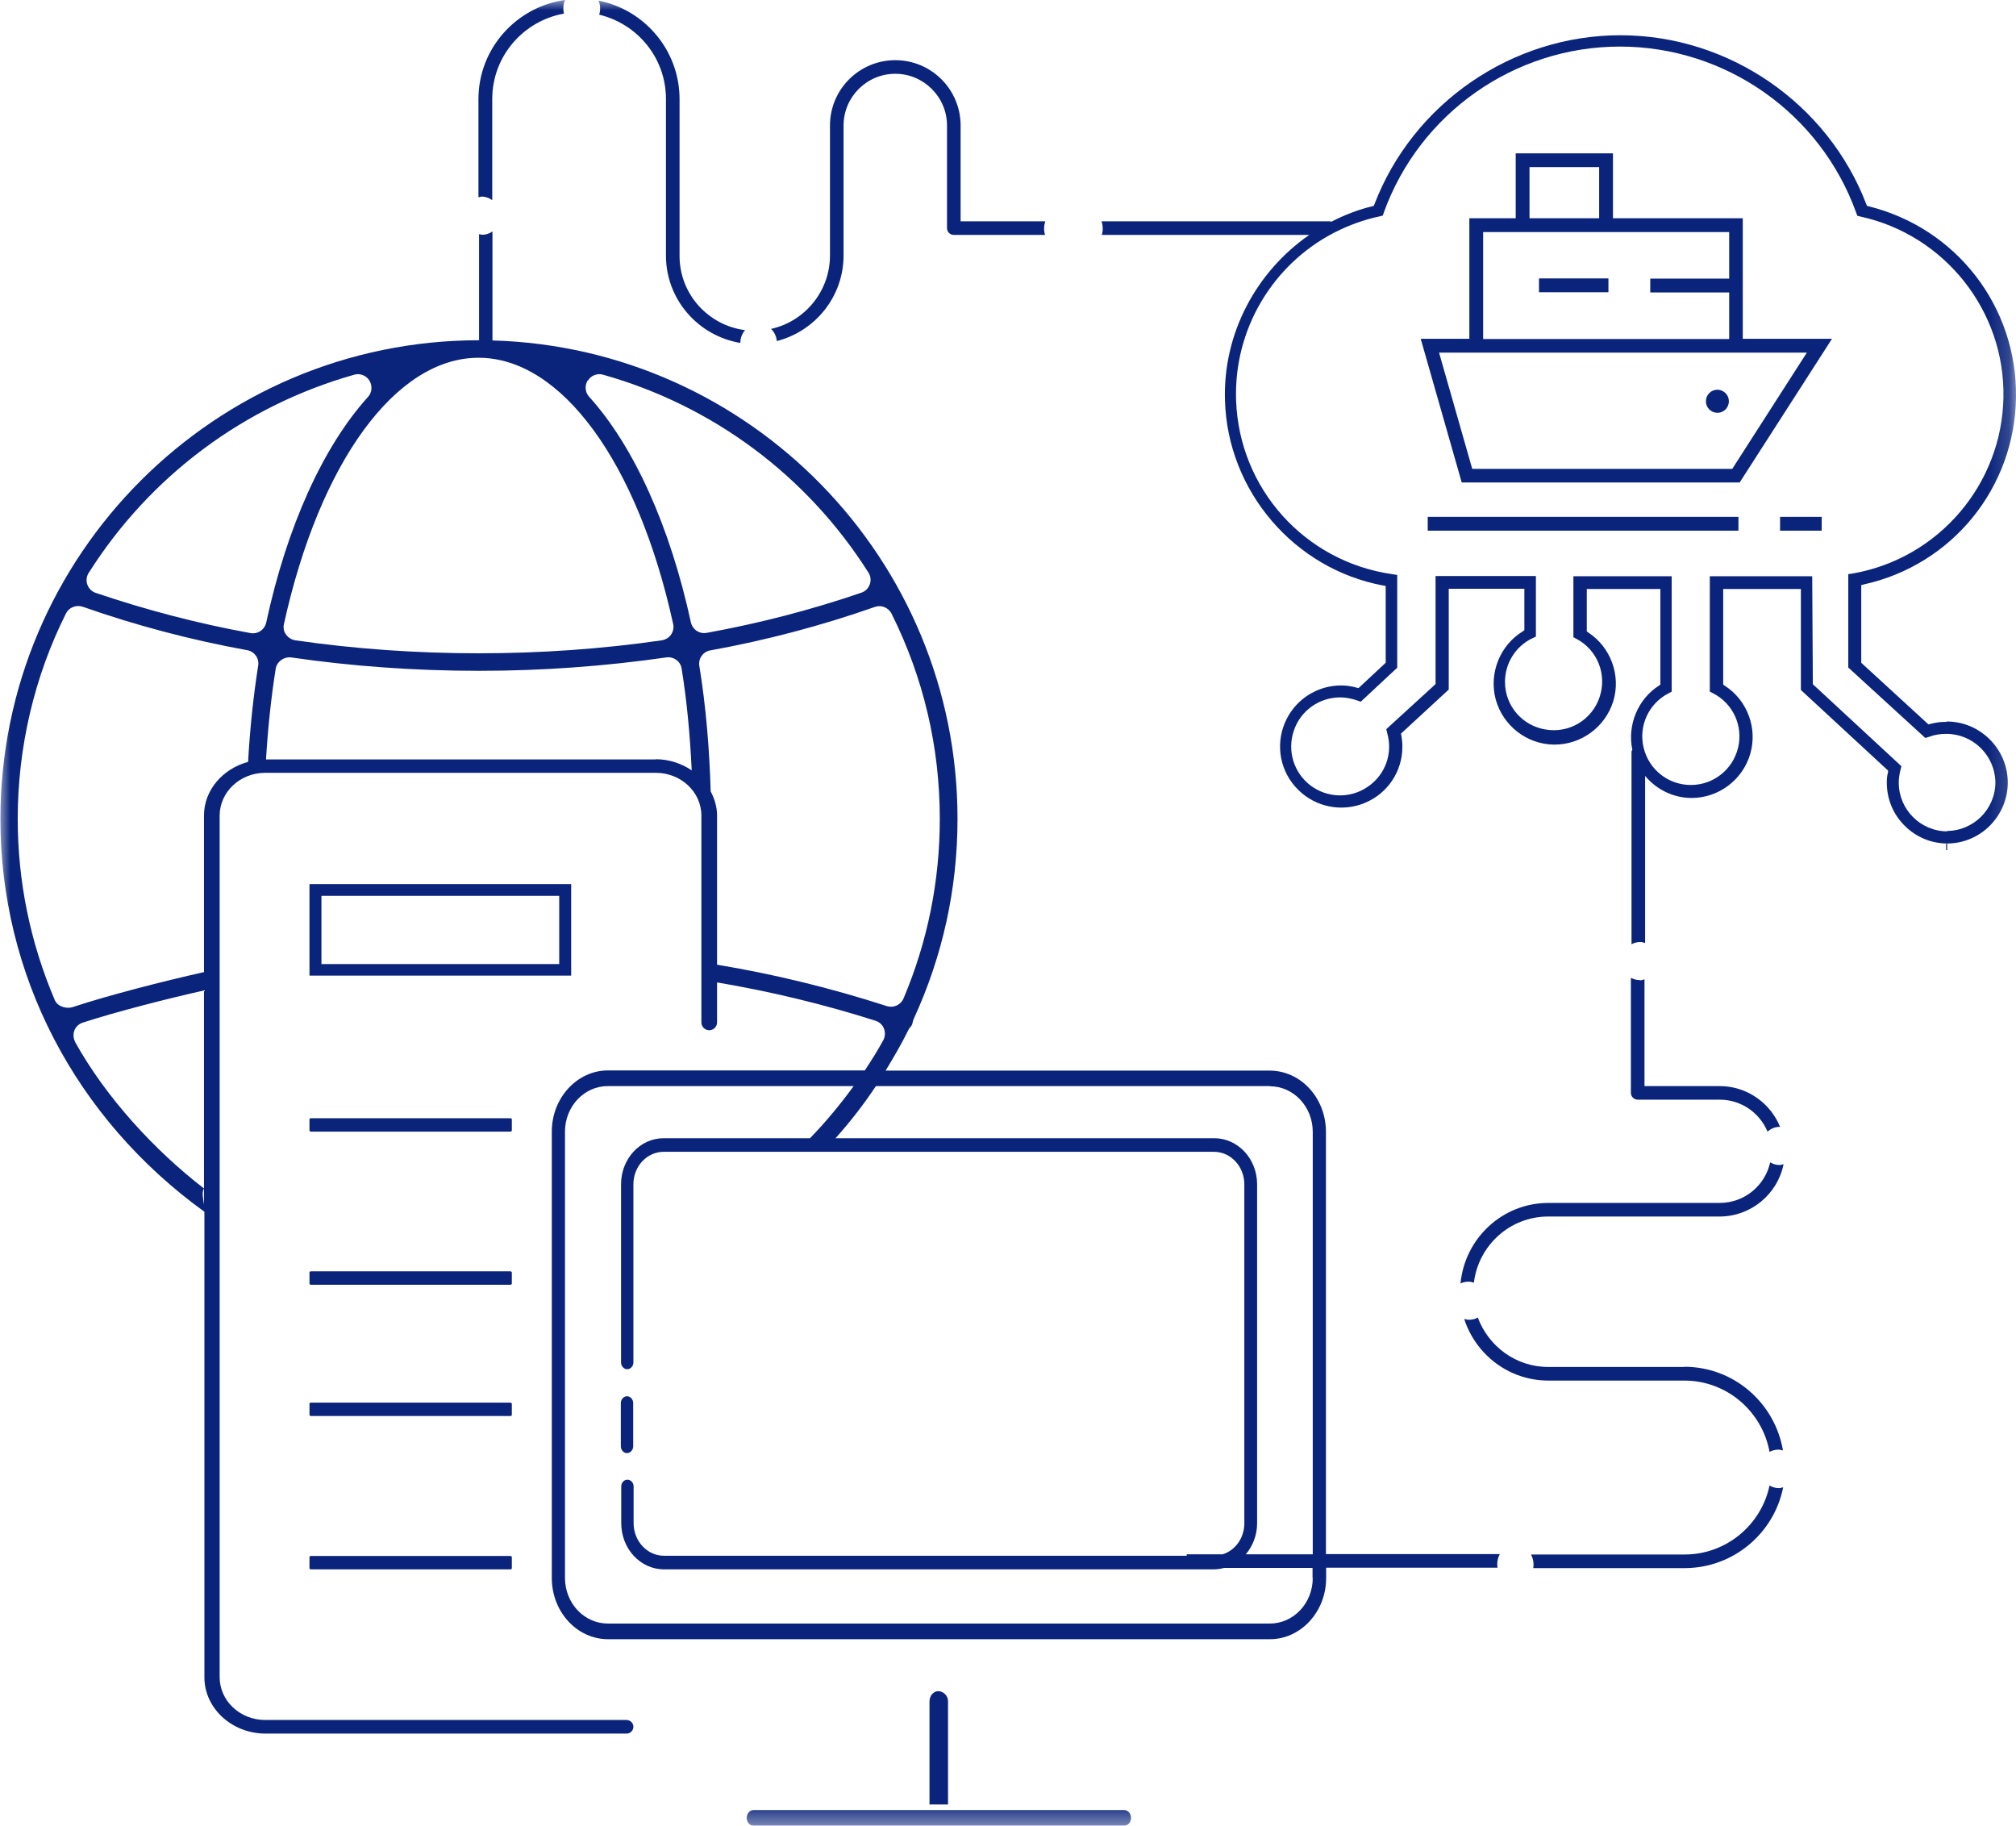 <svg xmlns="http://www.w3.org/2000/svg" xmlns:xlink="http://www.w3.org/1999/xlink" fill="none" version="1.1" width="97.84" height="88.59" viewBox="0 0 97.84 88.59"><defs><mask id="master_svg0_1_995" style="mask-type:alpha" maskUnits="objectBoundingBox"><g><g><rect x="0" y="0" width="97.84" height="88.59" rx="0" fill="#000000" fill-opacity="1" style="mix-blend-mode:passthrough"/></g></g></mask></defs><g mask="url(#master_svg0_1_995)"><g><g><g><path d="M79.59,47.56C79.42,47.56,79.28,47.51,79.15,47.45L79.15,53.03C79.15,53.21,79.3,53.36,79.48,53.36L83.46,53.36C84.51,53.36,85.4,54,85.78,54.91C85.93,54.78,86.12,54.68,86.37,54.68Q86.38,54.68,86.39,54.68C85.92,53.52,84.78,52.7,83.45,52.7L79.81,52.7L79.81,47.52C79.74,47.54,79.67,47.57,79.59,47.57L79.59,47.56Z" fill="#0A247B" fill-opacity="1" style="mix-blend-mode:passthrough"/></g></g><g><g><path d="M85.91,56.4C85.66,57.53,84.66,58.37,83.46,58.37L75.15,58.37C72.91,58.37,71.09,60.09,70.88,62.28C71,62.22,71.13,62.19,71.28,62.19C71.37,62.19,71.45,62.22,71.53,62.24C71.75,60.44,73.27,59.03,75.14,59.03L83.45,59.03C84.98,59.03,86.27,57.94,86.56,56.49C86.5,56.5,86.44,56.53,86.37,56.53C86.19,56.53,86.04,56.48,85.91,56.4Z" fill="#0A247B" fill-opacity="1" style="mix-blend-mode:passthrough"/></g></g><g><g><path d="M81.75,66.33L75.14,66.33C73.57,66.33,72.24,65.33,71.72,63.93C71.6,64,71.46,64.04,71.28,64.04C71.2,64.04,71.13,64.01,71.06,64C71.62,65.73,73.23,66.99,75.14,66.99L81.74,66.99C83.81,66.99,85.52,68.49,85.88,70.45C86,70.39,86.14,70.34,86.31,70.34C86.39,70.34,86.45,70.37,86.53,70.38C86.14,68.08,84.15,66.32,81.74,66.32L81.75,66.33Z" fill="#0A247B" fill-opacity="1" style="mix-blend-mode:passthrough"/></g></g><g><g><path d="M64.35,75.42L64.35,54.92C64.35,53.28,63.13,51.95,61.62,51.95L42.98,51.95C43.37,51.31,43.75,50.66,44.09,49.97C44.11,49.92,44.15,49.87,44.19,49.83C44.24,49.77,44.28,49.7,44.29,49.62C44.3,49.56,44.32,49.51,44.34,49.45C45.75,46.39,46.47,43.12,46.47,39.73C46.47,27.14,36.4,16.87,23.9,16.52L23.9,11.23C23.77,11.32,23.61,11.39,23.41,11.39C23.35,11.39,23.3,11.37,23.25,11.36L23.25,16.51C10.44,16.51,0.02,26.93,0.02,39.74C0.02,47.27,3.62,54.24,9.92,58.8L9.92,81.39C9.92,82.89,11.25,84.12,12.89,84.12L30.41,84.12C30.59,84.12,30.74,83.97,30.74,83.79C30.74,83.61,30.59,83.46,30.41,83.46L12.87,83.46C11.65,83.46,10.66,82.53,10.66,81.38L10.66,39.58C10.66,38.43,11.65,37.5,12.87,37.5L31.83,37.5C33.05,37.5,34.04,38.43,34.04,39.58L34.04,49.61C34.04,49.82,34.21,49.99,34.42,49.99C34.63,49.99,34.8,49.82,34.8,49.61L34.8,47.67C37.4,48.11,39.98,48.73,42.49,49.53C42.68,49.59,42.83,49.73,42.9,49.91C42.97,50.09,42.96,50.3,42.87,50.47C42.59,50.98,42.29,51.46,41.97,51.94L29.51,51.94C28.01,51.94,26.78,53.27,26.78,54.91L26.78,76.57C26.78,78.21,28,79.54,29.51,79.54L61.63,79.54C63.13,79.54,64.36,78.21,64.36,76.57L64.36,76.07L72.68,76.07C72.64,75.84,72.68,75.61,72.79,75.41L64.36,75.41L64.35,75.42ZM28.53,18.47C28.68,18.22,28.99,18.1,29.26,18.18C34.6,19.68,39.18,23.09,42.15,27.79C42.26,27.96,42.28,28.17,42.21,28.36C42.14,28.55,41.99,28.7,41.8,28.76C39.35,29.6,36.83,30.25,34.29,30.71C34.25,30.71,34.21,30.72,34.17,30.72C33.87,30.72,33.6,30.51,33.53,30.2C32.52,25.55,30.77,21.66,28.59,19.25C28.39,19.03,28.37,18.71,28.52,18.46L28.53,18.47ZM23.23,17.36C27.24,17.36,30.95,22.43,32.67,30.28C32.71,30.46,32.67,30.64,32.57,30.79C32.47,30.94,32.3,31.04,32.12,31.07C29.23,31.49,26.24,31.7,23.23,31.7C20.22,31.7,17.22,31.49,14.33,31.07C14.15,31.04,13.99,30.94,13.88,30.79C13.77,30.64,13.74,30.45,13.78,30.28C15.51,22.43,19.21,17.36,23.22,17.36L23.23,17.36ZM4.31,27.79C7.28,23.1,11.85,19.69,17.2,18.18C17.47,18.1,17.78,18.22,17.93,18.47C18.08,18.72,18.06,19.04,17.86,19.26C15.68,21.67,13.92,25.56,12.92,30.21C12.85,30.52,12.58,30.73,12.28,30.73C12.24,30.73,12.2,30.73,12.16,30.72C9.62,30.26,7.1,29.6,4.65,28.77C4.46,28.71,4.31,28.56,4.24,28.37C4.17,28.18,4.2,27.97,4.3,27.8L4.31,27.79ZM3.65,50.56C3.56,50.39,3.54,50.18,3.61,50C3.68,49.82,3.83,49.68,4.02,49.62C5.65,49.09,8.12,48.46,9.9,48.06L9.9,57.67C7.49,55.81,5.14,53.25,3.65,50.57L3.65,50.56ZM9.9,57.68L9.9,58.45C9.86,58.16,9.78,57.84,9.9,57.68ZM9.9,39.58L9.9,47.17C7.93,47.61,5.28,48.29,3.55,48.86C3.47,48.89,3.39,48.9,3.31,48.9C3.04,48.9,2.76,48.77,2.66,48.53C1.47,45.74,0.86,42.78,0.86,39.73C0.86,36.29,1.66,32.84,3.2,29.77C3.35,29.47,3.69,29.34,4.01,29.44C6.6,30.35,9.29,31.06,12,31.55C12.35,31.61,12.59,31.95,12.53,32.3C12.29,33.82,12.13,35.38,12.04,36.97C10.81,37.3,9.9,38.34,9.9,39.57L9.9,39.58ZM31.83,36.85L12.91,36.85C13,35.37,13.15,33.9,13.38,32.45C13.44,32.1,13.78,31.86,14.12,31.9C17.08,32.33,20.14,32.55,23.23,32.55L23.29,32.55C26.31,32.55,29.35,32.33,32.34,31.9C32.69,31.85,33.03,32.09,33.08,32.44C33.34,34.04,33.49,35.7,33.57,37.38C33.08,37.05,32.48,36.84,31.82,36.84L31.83,36.85ZM34.8,46.8L34.8,39.58C34.8,39.15,34.68,38.76,34.49,38.4C34.43,36.32,34.26,34.28,33.94,32.31C33.88,31.96,34.12,31.62,34.47,31.56C37.18,31.07,39.87,30.36,42.46,29.45C42.77,29.34,43.12,29.48,43.27,29.78C44.82,32.89,45.61,36.24,45.61,39.74C45.61,42.75,45.02,45.68,43.85,48.45C43.74,48.7,43.5,48.85,43.24,48.85C43.17,48.85,43.1,48.84,43.04,48.82C40.35,47.95,37.58,47.27,34.8,46.81L34.8,46.8ZM61.63,52.71C62.78,52.71,63.71,53.7,63.71,54.92L63.71,75.42L60.46,75.42C60.8,75.02,61.01,74.49,61.01,73.91L61.01,57.47C61.01,56.23,60.08,55.23,58.93,55.23L40.55,55.23C41.26,54.44,41.91,53.6,42.51,52.7L61.63,52.7L61.63,52.71ZM63.71,76.57C63.71,77.79,62.78,78.78,61.63,78.78L29.5,78.78C28.35,78.78,27.42,77.79,27.42,76.57L27.42,54.91C27.42,53.69,28.35,52.7,29.5,52.7L41.43,52.7C40.78,53.59,40.08,54.44,39.31,55.23L32.21,55.23C31.06,55.23,30.14,56.23,30.14,57.47L30.14,66.11C30.14,66.29,30.28,66.44,30.44,66.44C30.6,66.44,30.74,66.29,30.74,66.11L30.74,57.47C30.74,56.59,31.4,55.89,32.21,55.89L58.92,55.89C59.73,55.89,60.39,56.6,60.39,57.47L60.39,73.91C60.39,74.63,59.95,75.23,59.34,75.42L57.59,75.42Q57.59,75.47,57.6,75.49L32.22,75.49C31.41,75.49,30.75,74.78,30.75,73.91L30.75,72.13C30.75,71.95,30.62,71.8,30.45,71.8C30.28,71.8,30.15,71.95,30.15,72.13L30.15,73.91C30.15,75.15,31.08,76.15,32.22,76.15L58.93,76.15C59.1,76.15,59.25,76.12,59.41,76.08L63.7,76.08L63.7,76.57L63.71,76.57Z" fill="#0A247B" fill-opacity="1" style="mix-blend-mode:passthrough"/></g></g><g><g><path d="M85.88,72.08C85.48,73.99,83.78,75.43,81.76,75.43L74.3,75.43C74.41,75.63,74.45,75.86,74.41,76.09L81.76,76.09C84.12,76.09,86.1,74.4,86.54,72.17C86.47,72.18,86.41,72.21,86.34,72.21C86.16,72.21,86.02,72.16,85.89,72.09L85.88,72.08Z" fill="#0A247B" fill-opacity="1" style="mix-blend-mode:passthrough"/></g></g><g><g><path d="M23.89,9.69L23.89,4.8C23.89,2.73,25.4,1.01,27.37,0.66C27.32,0.44,27.33,0.21,27.42,0C25.06,0.33,23.22,2.35,23.22,4.81L23.22,9.57C23.28,9.57,23.32,9.54,23.38,9.54C23.58,9.54,23.74,9.61,23.87,9.7L23.89,9.69Z" fill="#0A247B" fill-opacity="1" style="mix-blend-mode:passthrough"/></g></g><g><g><path d="M29.07,0.71C30.93,1.15,32.32,2.81,32.32,4.8L32.32,12.4C32.32,14.54,33.89,16.3,35.93,16.64C35.93,16.41,36.01,16.19,36.16,16.02C34.37,15.79,32.98,14.27,32.98,12.42L32.98,4.81C32.98,2.44,31.28,0.47,29.05,0.03C29.14,0.25,29.15,0.49,29.08,0.71L29.07,0.71Z" fill="#0A247B" fill-opacity="1" style="mix-blend-mode:passthrough"/></g></g><g><g><path d="M40.94,12.4L40.94,6.09C40.94,4.7,42.07,3.58,43.45,3.58C44.83,3.58,45.96,4.71,45.96,6.09L45.96,11.07C45.96,11.25,46.11,11.4,46.29,11.4L50.72,11.4C50.65,11.19,50.66,10.95,50.73,10.74L46.62,10.74L46.62,6.09C46.62,4.34,45.2,2.92,43.45,2.92C41.7,2.92,40.28,4.34,40.28,6.09L40.28,12.4C40.28,14.14,39.05,15.6,37.42,15.96C37.58,16.11,37.68,16.32,37.7,16.55C39.56,16.07,40.94,14.4,40.94,12.39L40.94,12.4Z" fill="#0A247B" fill-opacity="1" style="mix-blend-mode:passthrough"/></g></g><g><g><path d="M30.43,70.51C30.59,70.51,30.73,70.36,30.73,70.18L30.73,68.08C30.73,67.9,30.59,67.75,30.43,67.75C30.27,67.75,30.13,67.9,30.13,68.08L30.13,70.18C30.13,70.36,30.27,70.51,30.43,70.51Z" fill="#0A247B" fill-opacity="1" style="mix-blend-mode:passthrough"/></g></g><g><g><path d="M54.56,87.83L36.57,87.83C36.39,87.83,36.24,88,36.24,88.21C36.24,88.42,36.39,88.59,36.57,88.59L54.56,88.59C54.74,88.59,54.89,88.42,54.89,88.21C54.89,88,54.74,87.83,54.56,87.83Z" fill="#0A247B" fill-opacity="1" style="mix-blend-mode:passthrough"/></g></g><g><g><path d="M45.55,82.06C45.44,82.06,45.34,82.1,45.26,82.18C45.16,82.28,45.11,82.42,45.11,82.56L45.11,87.56L46.01,87.56L46.01,82.56C46.01,82.28,45.8,82.08,45.55,82.06Z" fill="#0A247B" fill-opacity="1" style="mix-blend-mode:passthrough"/></g></g><g><g><rect x="15.02" y="54.26" width="9.82" height="0.65" rx="0.06" fill="#0A247B" fill-opacity="1" style="mix-blend-mode:passthrough"/></g></g><g><g><rect x="15.02" y="61.69" width="9.82" height="0.65" rx="0.06" fill="#0A247B" fill-opacity="1" style="mix-blend-mode:passthrough"/></g></g><g><g><rect x="15.02" y="68.06" width="9.82" height="0.65" rx="0.06" fill="#0A247B" fill-opacity="1" style="mix-blend-mode:passthrough"/></g></g><g><g><rect x="15.02" y="75.5" width="9.82" height="0.65" rx="0.06" fill="#0A247B" fill-opacity="1" style="mix-blend-mode:passthrough"/></g></g><g><g><rect x="94.45" y="40.94" width="0.05" height="0.31" rx="0" fill="#0A247B" fill-opacity="1" style="mix-blend-mode:passthrough"/></g></g><g><g><path d="M94.45,35.03C94.2,35.02,93.93,35.06,93.67,35.13L93.59,35.15L90.33,32.16L90.33,28.39L90.45,28.36C94.75,27.41,97.78,23.67,97.84,19.28C97.9,14.88,94.95,11.07,90.69,10.01L90.61,9.99L90.58,9.92C88.7,5.01,83.9,1.71,78.64,1.71C73.38,1.71,68.58,5.01,66.7,9.92L66.67,9.99L66.59,10.01C65.89,10.18,65.23,10.44,64.61,10.76C64.59,10.76,64.58,10.74,64.57,10.74L53.46,10.74C53.53,10.95,53.54,11.19,53.47,11.4L63.54,11.4C60.97,13.18,59.35,16.18,59.45,19.42C59.57,23.82,62.8,27.6,67.12,28.41L67.25,28.43L67.25,32.16L65.93,33.39L65.85,33.37C65.6,33.3,65.35,33.26,65.09,33.26C63.89,33.26,62.81,33.98,62.35,35.09C61.89,36.2,62.14,37.47,63,38.32C63.85,39.17,65.13,39.42,66.24,38.96C67.35,38.5,68.07,37.42,68.06,36.21C68.06,36.04,68.04,35.86,68.01,35.68L67.99,35.6L70.31,33.46L70.31,28.57L73.98,28.57L73.98,30.58L73.91,30.63C72.79,31.31,72.25,32.68,72.59,33.94C72.94,35.21,74.09,36.11,75.4,36.13C75.42,36.13,75.43,36.13,75.45,36.13C76.74,36.13,77.9,35.28,78.29,34.04C78.68,32.79,78.18,31.41,77.08,30.69L77.01,30.64L77.01,28.58L80.58,28.58L80.58,33.22L80.51,33.27C79.48,33.93,78.97,35.19,79.22,36.38C79.21,36.41,79.18,36.44,79.18,36.47L79.18,45.82C79.3,45.75,79.44,45.71,79.62,45.71C79.71,45.71,79.77,45.74,79.84,45.76L79.84,37.65C80.39,38.31,81.21,38.72,82.1,38.72C83.4,38.72,84.57,37.85,84.94,36.59C85.31,35.34,84.8,33.97,83.7,33.27L83.63,33.22L83.63,28.58L87.4,28.58L87.4,33.48L91.63,37.39L91.63,37.47C91.58,37.64,91.57,37.82,91.57,37.98C91.57,38.77,91.88,39.52,92.44,40.07C92.99,40.62,93.73,40.93,94.51,40.93C96.13,40.92,97.44,39.59,97.44,37.97C97.44,36.35,96.11,35.01,94.48,35.01L94.45,35.03ZM94.51,40.34C93.21,40.34,92.15,39.28,92.15,37.98C92.15,37.78,92.18,37.57,92.23,37.37L92.28,37.18L87.98,33.2L87.98,33.13L87.95,27.96L82.98,27.96L82.98,33.56L83.14,33.64C84.11,34.14,84.61,35.23,84.35,36.29C84.09,37.35,83.15,38.09,82.06,38.09C80.97,38.09,80.03,37.35,79.77,36.29C79.51,35.23,80.01,34.14,80.98,33.64L81.13,33.56L81.13,27.96L76.36,27.96L76.36,30.92L76.51,31C77.53,31.54,78,32.73,77.63,33.83C77.26,34.93,76.16,35.59,75.02,35.4C73.88,35.22,73.04,34.25,73.04,33.09C73.04,32.19,73.55,31.36,74.37,30.97L74.54,30.89L74.54,27.95L69.67,27.95L69.67,33.19L69.62,33.24L67.28,35.38L67.32,35.56C67.61,36.54,67.24,37.59,66.39,38.17C65.54,38.76,64.43,38.73,63.61,38.12C62.79,37.5,62.46,36.44,62.79,35.46C63.11,34.49,64.02,33.84,65.04,33.84L65.05,33.84C65.33,33.84,65.61,33.9,65.87,33.99L66.04,34.05L67.81,32.4L67.81,27.9L67.56,27.86C63.32,27.25,60.14,23.71,59.99,19.43C59.87,15.97,61.77,12.85,64.71,11.31C64.74,11.29,64.77,11.29,64.79,11.27C65.46,10.93,66.19,10.66,66.95,10.5L67.11,10.46L67.16,10.31C68.9,5.49,73.5,2.26,78.62,2.26C83.74,2.26,88.34,5.49,90.08,10.31L90.14,10.47L90.3,10.51C94.4,11.41,97.32,15.11,97.23,19.3C97.15,23.5,94.09,27.08,89.96,27.82L89.7,27.86L89.7,32.39L93.44,35.81L93.63,35.75C93.89,35.65,94.17,35.61,94.44,35.61L94.46,35.61C95.76,35.61,96.82,36.66,96.84,37.96C96.84,39.26,95.78,40.32,94.48,40.32L94.51,40.34Z" fill="#0A247B" fill-opacity="1" style="mix-blend-mode:passthrough"/></g></g><g><g><path d="M27.72,42.9L15.02,42.9L15.02,47.34L27.72,47.34L27.72,42.9ZM27.14,46.78L15.6,46.78L15.6,43.47L27.14,43.47L27.14,46.78Z" fill="#0A247B" fill-opacity="1" style="mix-blend-mode:passthrough"/></g></g><g><g><rect x="74.69" y="13.51" width="3.37" height="0.67" rx="0" fill="#0A247B" fill-opacity="1" style="mix-blend-mode:passthrough"/></g></g><g><g><rect x="69.29" y="25.08" width="15.08" height="0.67" rx="0" fill="#0A247B" fill-opacity="1" style="mix-blend-mode:passthrough"/></g></g><g><g><path d="M83.35,20.03C83.55,20.03,83.74,19.92,83.83,19.75C83.93,19.58,83.93,19.36,83.83,19.19C83.73,19.02,83.54,18.91,83.35,18.91C83.04,18.91,82.79,19.16,82.79,19.47C82.79,19.78,83.04,20.03,83.35,20.03Z" fill="#0A247B" fill-opacity="1" style="mix-blend-mode:passthrough"/></g></g><g><g><path d="M84.58,10.59L78.28,10.59L78.28,7.44L73.56,7.44L73.56,10.59L71.31,10.59L71.31,16.44L68.95,16.44L70.94,23.41L84.43,23.41L88.91,16.44L84.58,16.44L84.58,10.59ZM74.23,8.11L77.61,8.11L77.61,10.59L74.23,10.59L74.23,8.11ZM71.98,11.26L83.92,11.26L83.92,13.52L80.09,13.52L80.09,14.19L83.92,14.19L83.92,16.45L71.98,16.45L71.98,11.27L71.98,11.26ZM87.69,17.11L84.07,22.75L71.45,22.75L69.84,17.11L87.7,17.11L87.69,17.11Z" fill="#0A247B" fill-opacity="1" style="mix-blend-mode:passthrough"/></g></g><g><g><rect x="86.39" y="25.08" width="2.02" height="0.67" rx="0" fill="#0A247B" fill-opacity="1" style="mix-blend-mode:passthrough"/></g></g></g></g></svg>